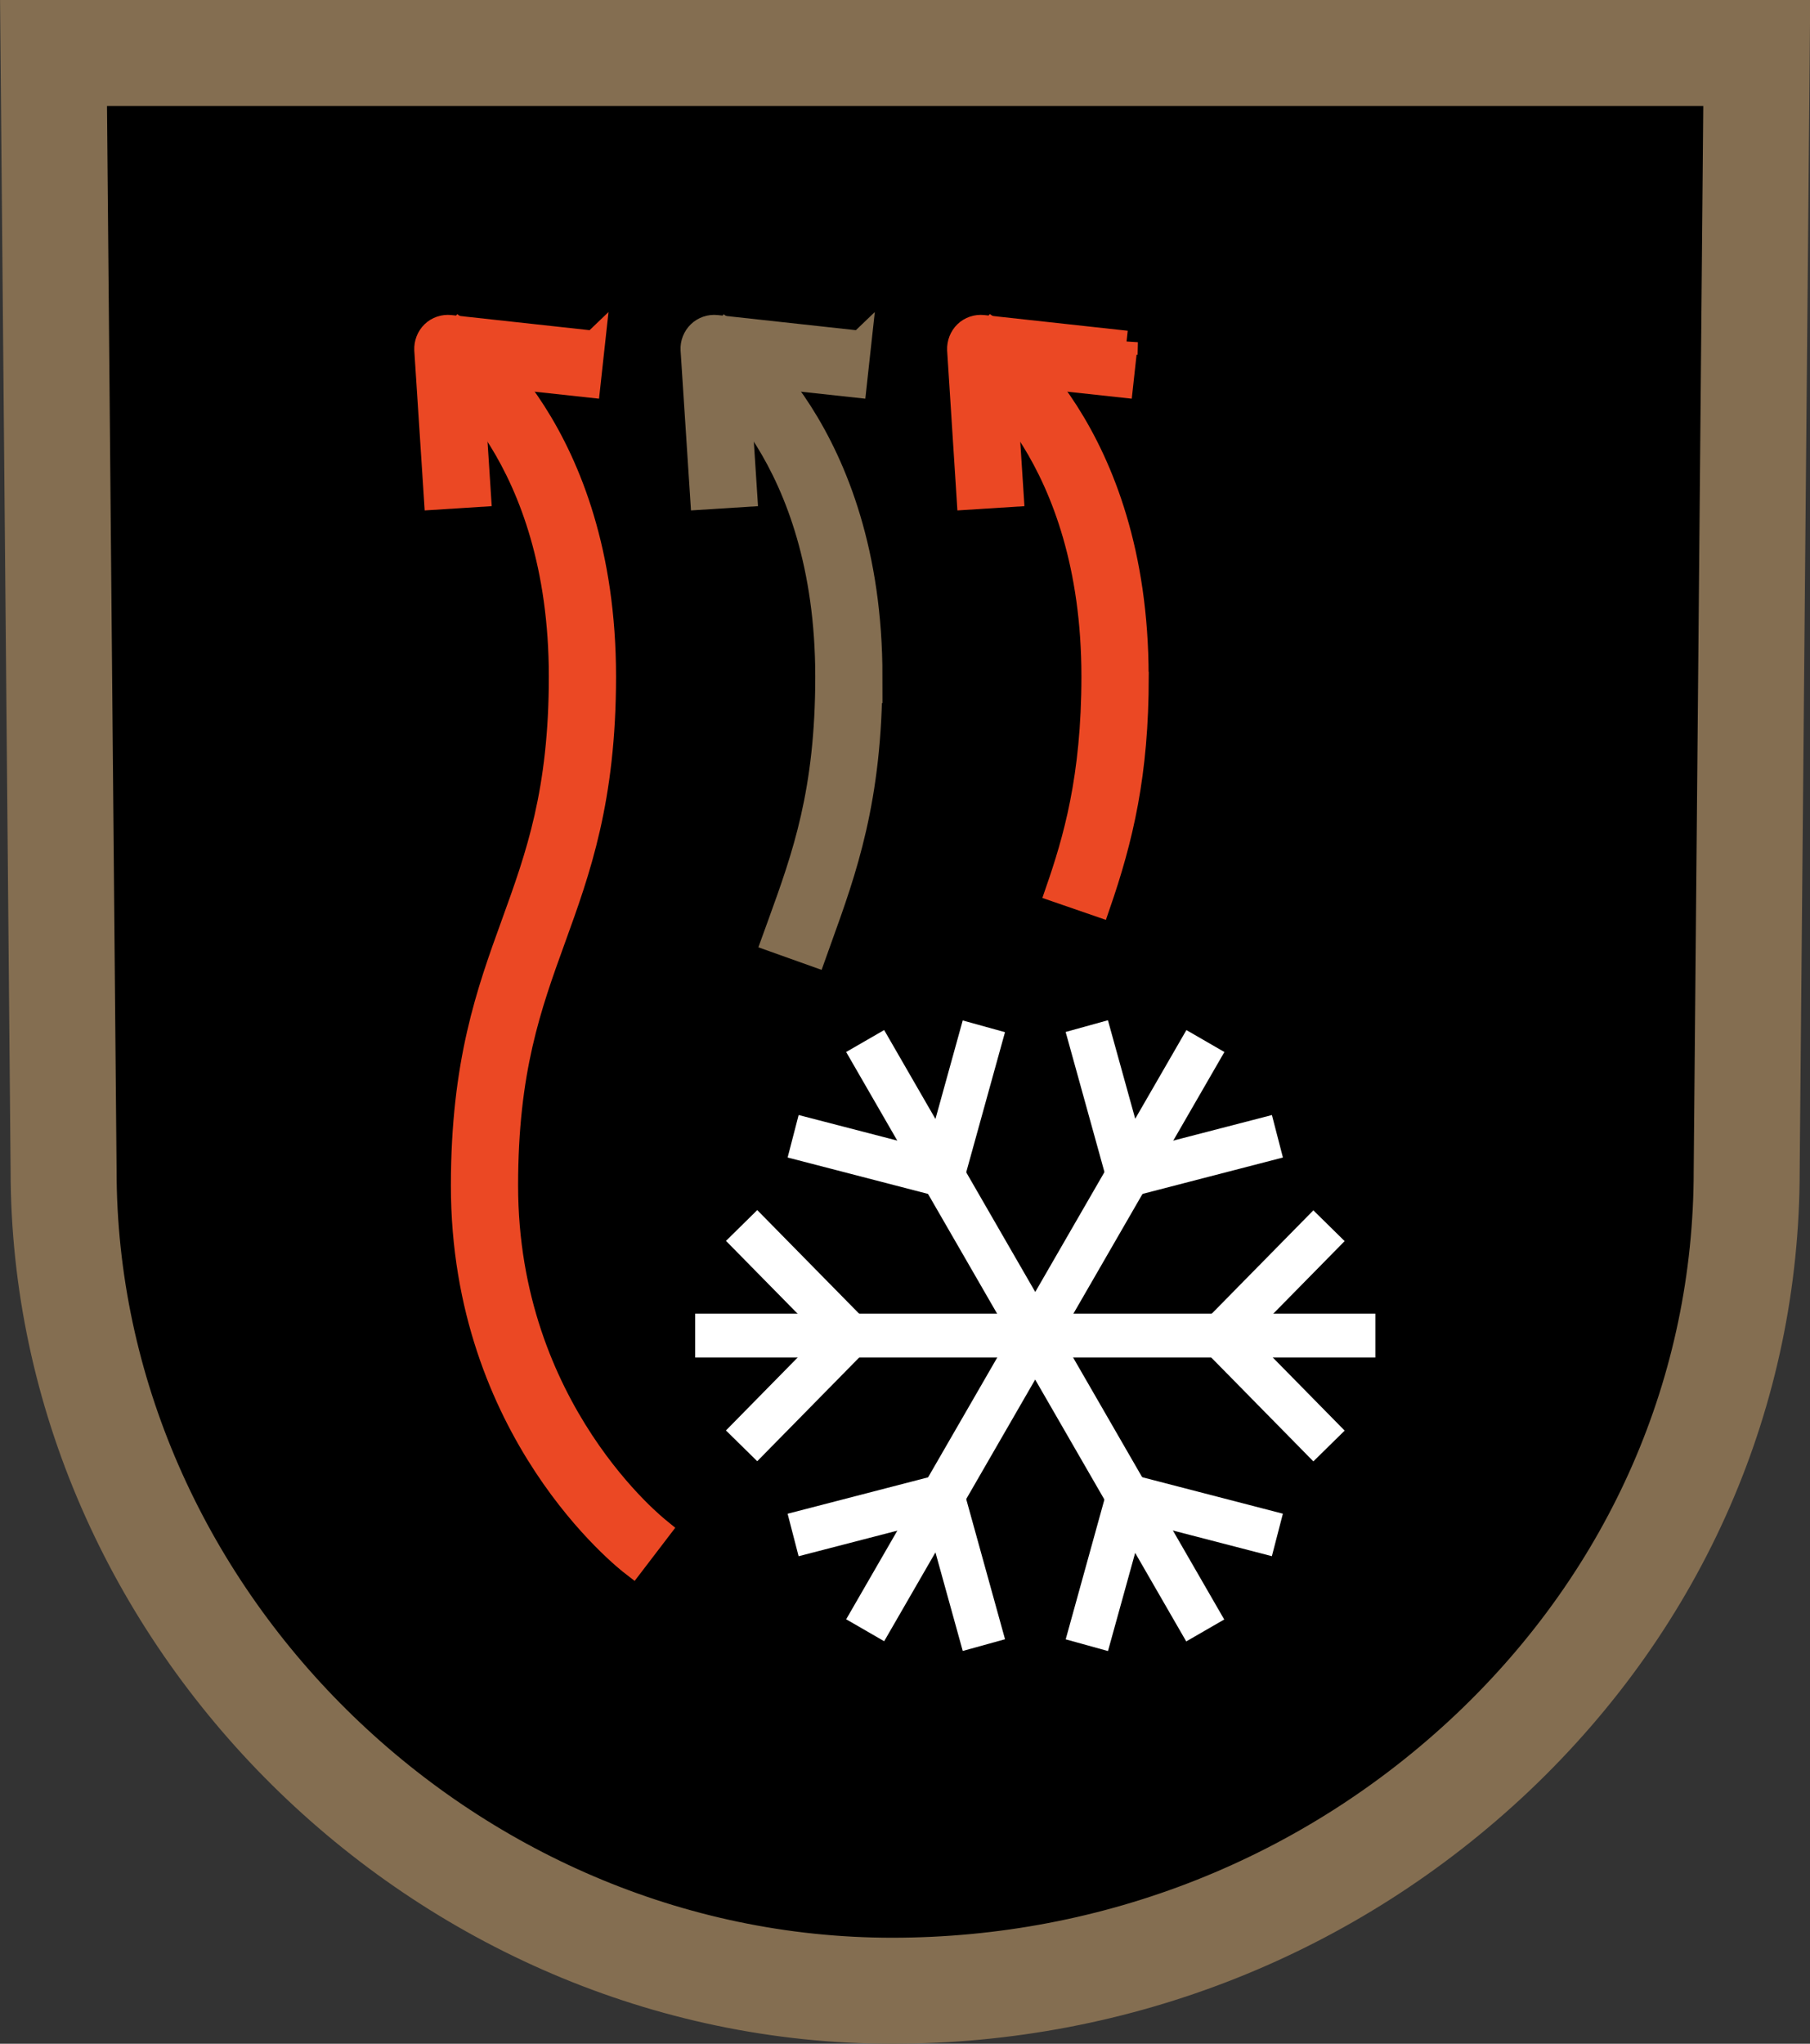 <svg viewBox="0 0 134.92 152.28" xmlns="http://www.w3.org/2000/svg" data-name="Layer 1" id="Layer_1">
  <rect x="0" y="0" width="134.92" height="152.28" fill="#333333" stroke="none"/>
  <defs>
    <style>
      .cls-1 {
        fill: #fff;
      }

      .cls-2 {
        fill: none;
        stroke-width: 7.9px;
      }

      .cls-2, .cls-3 {
        stroke: #846e51;
      }

      .cls-2, .cls-3, .cls-4 {
        stroke-miterlimit: 10;
      }

      .cls-3 {
        fill: #846e51;
      }

      .cls-3, .cls-4 {
        stroke-width: 1.7px;
      }

      .cls-4 {
        fill: #eb4824;
        stroke: #eb4824;
      }
    </style>
  </defs>
  <g>
    <path d="m130.94,3.95l-.75,83.29c0,16.38-6.72,31.76-18.91,43.32-12.1,11.46-28,17.77-44.79,17.77-33.47,0-61.76-27.97-61.76-61.13L3.99,3.95h126.95Z"></path>
    <path d="m3.99,3.95l.75,83.25c0,33.16,28.28,61.13,61.76,61.13,16.79,0,32.69-6.31,44.79-17.77,12.19-11.56,18.91-26.94,18.91-43.32l.75-83.29H3.99Z" class="cls-2"></path>
  </g>
  <g>
    <rect height="3.27" width="25.35" y="97.88" x="51.82" class="cls-1"></rect>
    <rect transform="translate(-56.16 73.26) rotate(-45.48)" height="3.27" width="11.51" y="101.99" x="53.56" class="cls-1"></rect>
    <rect transform="translate(-49.88 68.99) rotate(-44.53)" height="11.51" width="3.27" y="89.66" x="57.68" class="cls-1"></rect>
    <rect transform="translate(-60.28 116.59) rotate(-60)" height="3.27" width="25.35" y="108.86" x="58.16" class="cls-1"></rect>
    <rect transform="translate(-28.64 23.42) rotate(-15.49)" height="11.51" width="3.27" y="111.28" x="70.16" class="cls-1"></rect>
    <rect transform="translate(-26.25 19.83) rotate(-14.52)" height="3.27" width="11.51" y="111.29" x="58.94" class="cls-1"></rect>
    <rect transform="translate(-44.06 56.55) rotate(-29.99)" height="25.35" width="3.27" y="97.82" x="81.88" class="cls-1"></rect>
    <rect transform="translate(-42.16 171.38) rotate(-75.47)" height="11.51" width="3.27" y="107.17" x="88.02" class="cls-1"></rect>
    <rect transform="translate(-52.27 165.35) rotate(-74.52)" height="3.27" width="11.51" y="115.4" x="76.79" class="cls-1"></rect>
    <rect height="3.27" width="25.35" y="97.88" x="77.17" class="cls-1"></rect>
    <rect transform="translate(-39.63 96.26) rotate(-45.47)" height="3.27" width="11.51" y="93.78" x="89.27" class="cls-1"></rect>
    <rect transform="translate(-45.38 96.38) rotate(-44.52)" height="11.51" width="3.27" y="97.87" x="93.39" class="cls-1"></rect>
    <rect transform="translate(-34.92 116.59) rotate(-60)" height="3.27" width="25.35" y="86.91" x="70.83" class="cls-1"></rect>
    <rect transform="translate(-18.9 25.02) rotate(-15.49)" height="11.51" width="3.27" y="76.25" x="80.91" class="cls-1"></rect>
    <rect transform="translate(-18.73 25.23) rotate(-14.52)" height="3.27" width="11.51" y="84.47" x="83.9" class="cls-1"></rect>
    <rect transform="translate(-34.78 47.27) rotate(-29.99)" height="25.35" width="3.27" y="75.86" x="69.2" class="cls-1"></rect>
    <rect transform="translate(-34.89 127.13) rotate(-75.47)" height="11.51" width="3.27" y="80.35" x="63.06" class="cls-1"></rect>
    <rect transform="translate(-26.39 129.32) rotate(-74.52)" height="3.27" width="11.51" y="80.37" x="66.04" class="cls-1"></rect>
  </g>
  <g>
    <path d="m64.92,50.41c0,9.16-1.91,14.44-3.75,19.54l-.44,1.23-3.11-1.11.45-1.24c1.83-5.05,3.55-9.83,3.55-18.41,0-16.54-8.92-22.82-9.3-23.08l1.85-2.75c.44.29,10.76,7.42,10.76,25.83Z" class="cls-3"></path>
    <path d="m64.11,25.48l-.36,3.29-8.74-.95.59,9.1-3.3.21-.72-11.06c-.03-.48.16-.96.51-1.3.35-.34.84-.5,1.32-.45l10.69,1.17Z" class="cls-3"></path>
  </g>
  <g>
    <path d="m49.16,113.97l-2.01,2.63c-.52-.4-12.69-9.91-12.69-28.25,0-9.16,1.9-14.43,3.75-19.53,1.83-5.05,3.55-9.83,3.55-18.41,0-16.54-8.92-22.82-9.3-23.08l1.85-2.75c.44.29,10.76,7.42,10.76,25.83,0,9.16-1.9,14.43-3.75,19.53-1.83,5.05-3.55,9.82-3.55,18.4,0,16.72,11.28,25.54,11.39,25.63Z" class="cls-4"></path>
    <path d="m44.26,25.48l-.36,3.29-8.74-.95.59,9.1-3.3.21-.72-11.06c-.02-.48.16-.96.51-1.3.35-.34.84-.5,1.32-.45l10.69,1.17Z" class="cls-4"></path>
    <path d="m84.78,50.41c0,7.26-1.15,12.07-2.87,17.05l-3.13-1.08c1.3-3.76,2.68-8.41,2.68-15.98,0-16.54-8.92-22.82-9.3-23.08l1.85-2.75c.44.29,10.76,7.42,10.76,25.83Z" class="cls-4"></path>
    <path d="m83.97,25.48l-.36,3.29-8.74-.95.59,9.1-3.3.21-.71-11.06c-.02-.48.16-.96.51-1.3.35-.34.84-.5,1.32-.45l10.69,1.17Z" class="cls-4"></path>
  </g>
</svg>